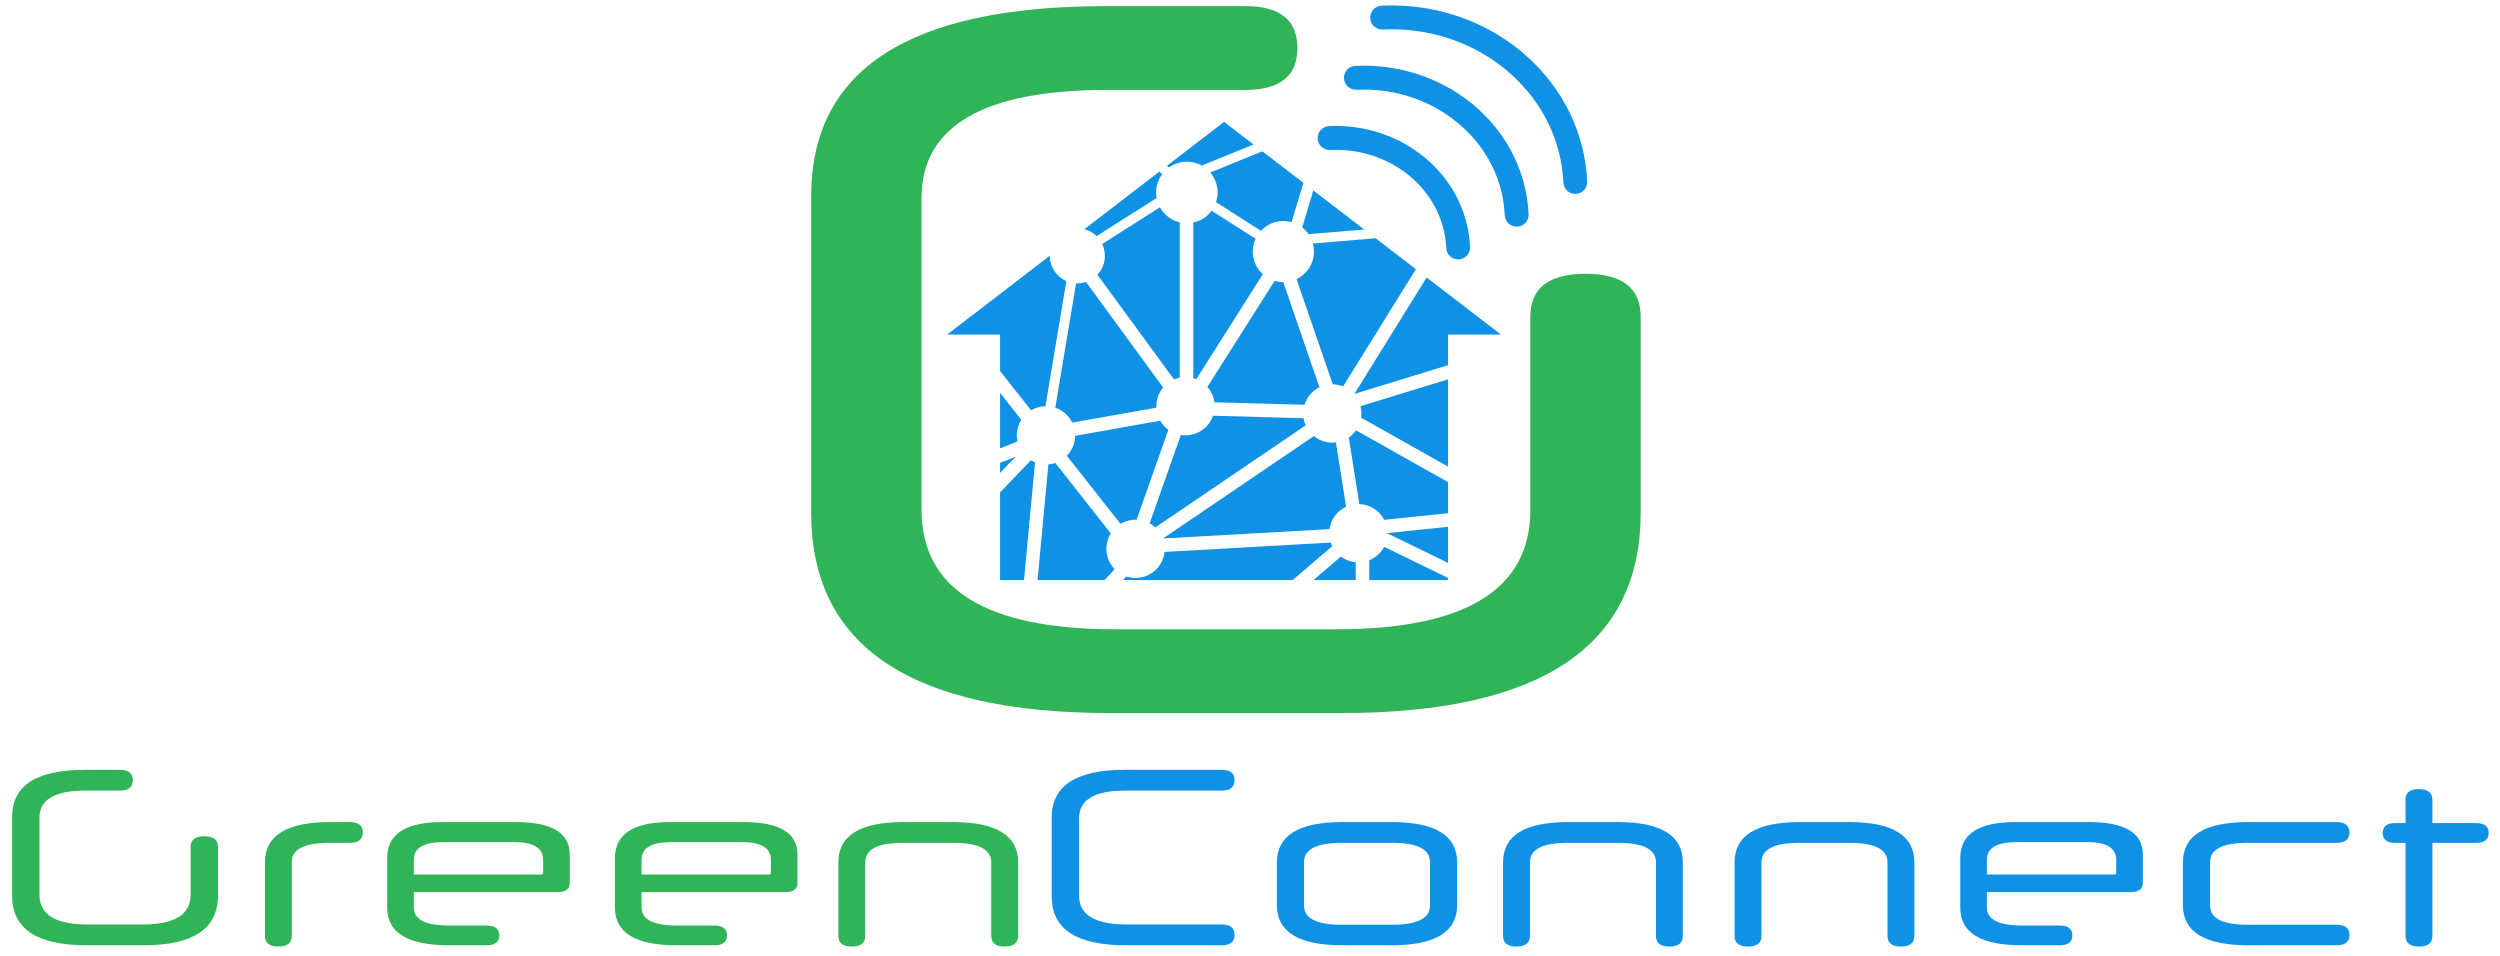 <?xml version="1.0" encoding="UTF-8"?>
<svg width="204px" height="78px" viewBox="0 0 204 78" version="1.1" xmlns="http://www.w3.org/2000/svg" xmlns:xlink="http://www.w3.org/1999/xlink">
    <!-- Generator: Sketch 64 (93537) - https://sketch.com -->
    <title>logo</title>
    <desc>Created with Sketch.</desc>
    <g id="Symbols" stroke="none" stroke-width="1" fill="none" fill-rule="evenodd">
        <g id="header" transform="translate(-1, -23)">
            <g id="Group-16" transform="translate(1, 0)">
                <g id="HEADER">
                    <g id="logo" transform="translate(0, 0.186)">
                        <path d="M109.455,81 C125.738,81 133.879,75.554 133.879,64.662 L133.879,64.662 L133.879,48.657 C133.879,46.323 132.379,45.156 129.378,45.156 C126.377,45.156 124.877,46.323 124.877,48.657 L124.877,48.657 L124.877,64.412 C124.877,70.914 119.597,74.165 109.039,74.165 L109.039,74.165 L91.033,74.165 C80.475,74.165 75.195,70.914 75.195,64.412 L75.195,64.412 L75.195,38.988 C75.195,33.097 80.252,30.152 90.366,30.152 L90.366,30.152 L101.62,30.152 C104.454,30.152 105.871,29.012 105.871,26.734 C105.871,24.455 104.454,23.316 101.62,23.316 L101.62,23.316 L90.2,23.316 C74.195,23.316 66.192,28.484 66.192,38.821 L66.192,38.821 L66.192,64.662 C66.192,75.554 74.334,81 90.616,81 L90.616,81 L109.455,81 Z" id="G" fill="#30B458" fill-rule="nonzero"></path>
                        <path d="M124.735,40.293 C124.585,36.92 123.037,33.909 120.669,31.754 C118.075,29.385 114.482,28.007 110.596,28.19 C110.057,28.215 109.641,28.671 109.669,29.209 C109.691,29.746 110.146,30.161 110.684,30.138 C114.057,29.977 117.146,31.172 119.355,33.193 C121.377,35.035 122.662,37.553 122.787,40.377 C122.815,40.919 123.272,41.336 123.809,41.307 C124.347,41.287 124.763,40.831 124.735,40.293" id="Fill-1" fill="#0F92E5"></path>
                        <path d="M119.958,42.964 C119.836,40.213 118.572,37.76 116.648,36.005 C114.534,34.079 111.613,32.96 108.452,33.104 C107.915,33.129 107.499,33.586 107.523,34.124 C107.547,34.66 108.004,35.076 108.541,35.052 C111.189,34.93 113.605,35.865 115.335,37.441 C116.911,38.883 117.909,40.848 118.015,43.053 C118.038,43.591 118.491,44.002 119.028,43.984 C119.57,43.954 119.982,43.499 119.958,42.964" id="Fill-2" fill="#0F92E5"></path>
                        <path d="M129.516,37.618 C129.334,33.622 127.507,30.062 124.692,27.499 C121.619,24.695 117.36,23.062 112.74,23.276 C112.203,23.305 111.787,23.757 111.81,24.295 C111.835,24.832 112.287,25.245 112.825,25.22 C116.932,25.03 120.683,26.48 123.377,28.937 C125.846,31.19 127.41,34.255 127.572,37.711 C127.596,38.248 128.049,38.661 128.586,38.636 C129.128,38.611 129.54,38.159 129.516,37.618" id="Fill-3" fill="#0F92E5"></path>
                        <path d="M81.605,70.146 L81.605,62.993 L84.122,60.374 C84.227,60.439 84.34,60.494 84.458,60.543 L83.56,70.146 L81.605,70.146 Z M81.605,61.399 L81.605,60.583 L82.869,60.087 L81.605,61.399 Z M81.605,59.4 L81.605,54.869 L83.338,57.072 C83.108,57.439 82.974,57.873 82.974,58.337 C82.974,58.51 82.994,58.676 83.027,58.838 L81.605,59.4 Z M81.605,53.088 L81.605,50.118 L77.284,50.118 L85.665,43.68 L85.665,43.692 C85.665,44.613 86.22,45.405 87.015,45.749 L85.306,55.961 C84.878,55.968 84.478,56.091 84.134,56.296 L81.605,53.088 Z M87.808,45.935 C87.844,45.938 87.876,45.938 87.912,45.938 C88.16,45.938 88.398,45.898 88.62,45.826 L94.913,54.433 C94.569,54.846 94.359,55.378 94.359,55.961 C94.359,55.998 94.359,56.037 94.363,56.078 L87.492,57.298 C87.213,56.728 86.716,56.284 86.11,56.082 L87.808,45.935 Z M88.482,41.518 L94.609,36.813 L94.827,37.036 C94.521,37.452 94.342,37.965 94.342,38.519 C94.342,38.673 94.354,38.822 94.382,38.967 L89.485,42.083 C89.21,41.817 88.866,41.618 88.482,41.518 Z M95.235,36.332 L99.883,32.76 L102.287,34.603 L98.064,36.324 C97.704,36.122 97.293,36.008 96.849,36.008 C96.303,36.008 95.794,36.186 95.381,36.482 L95.235,36.332 Z M103.007,35.16 L106.36,37.734 L105.391,40.939 C105.177,40.879 104.954,40.847 104.724,40.847 C104.002,40.847 103.351,41.153 102.894,41.648 L99.228,39.311 C99.313,39.061 99.358,38.793 99.358,38.519 C99.358,37.898 99.132,37.331 98.76,36.89 L103.007,35.16 Z M107.165,38.353 L111.324,41.545 L106.773,41.921 C106.633,41.715 106.462,41.533 106.264,41.38 L107.165,38.353 Z M112.253,42.257 L115.538,44.782 L109.599,54.344 C109.335,54.239 109.052,54.178 108.753,54.174 L105.799,45.595 C106.64,45.19 107.217,44.333 107.217,43.343 C107.217,43.114 107.186,42.891 107.128,42.682 L112.253,42.257 Z M116.416,45.458 L122.486,50.118 L118.162,50.118 L118.162,52.61 L110.512,54.958 L116.416,45.458 Z M118.162,53.767 L118.162,60.891 L111.07,56.894 C111.085,56.785 111.092,56.668 111.092,56.555 C111.092,56.349 111.07,56.146 111.021,55.958 L118.162,53.767 Z M118.162,62.156 L118.162,64.694 L112.952,65.231 C112.568,64.493 111.809,63.979 110.923,63.945 L110.062,58.514 C110.294,58.357 110.494,58.16 110.657,57.929 L118.162,62.156 Z M118.162,65.8 L118.162,68.748 L113.219,66.339 L113.219,66.314 L118.162,65.8 Z M118.162,69.976 L118.162,70.146 L111.732,70.146 L111.732,68.529 C112.253,68.32 112.682,67.927 112.944,67.433 L118.162,69.976 Z M110.628,70.146 L107.177,70.146 L109.415,68.231 C109.759,68.489 110.176,68.654 110.628,68.694 L110.628,70.146 Z M105.48,70.146 L91.639,70.146 L91.91,69.854 C92.144,69.934 92.398,69.976 92.661,69.976 C93.89,69.976 94.9,69.046 95.025,67.851 L108.588,67.086 C108.621,67.191 108.664,67.289 108.709,67.385 L105.48,70.146 Z M90.136,70.146 L84.664,70.146 L85.548,60.708 C85.746,60.693 85.932,60.654 86.115,60.592 L90.641,66.339 C90.414,66.701 90.28,67.134 90.28,67.599 C90.28,68.247 90.539,68.833 90.956,69.26 L90.136,70.146 Z M89.549,45.231 L95.797,53.774 C95.948,53.71 96.104,53.661 96.269,53.625 L96.269,40.96 C95.571,40.793 94.989,40.337 94.65,39.728 L89.941,42.723 C90.083,43.017 90.159,43.343 90.159,43.692 C90.159,44.285 89.929,44.827 89.549,45.231 Z M98.865,40.01 C98.508,40.491 97.984,40.842 97.373,40.971 L97.373,53.665 C97.458,53.689 97.539,53.718 97.62,53.75 L103.048,45.19 C102.543,44.734 102.227,44.075 102.227,43.343 C102.227,42.968 102.311,42.613 102.457,42.294 L98.865,40.01 Z M104.009,45.732 L98.522,54.389 C98.825,54.732 99.03,55.165 99.095,55.641 L106.445,55.843 C106.64,55.217 107.088,54.705 107.667,54.416 L104.715,45.837 C104.47,45.837 104.231,45.8 104.009,45.732 Z M109.012,58.915 C108.916,58.927 108.813,58.932 108.717,58.932 C108.147,58.932 107.626,58.732 107.213,58.397 L94.904,66.754 L108.487,65.988 C108.599,65.176 109.126,64.496 109.841,64.164 L109.012,58.915 Z M87.73,58.378 C87.723,59.008 87.464,59.583 87.052,60.002 L91.433,65.559 C91.792,65.345 92.212,65.22 92.661,65.22 C92.69,65.22 92.718,65.22 92.746,65.22 L95.34,57.884 C95.069,57.686 94.843,57.435 94.674,57.145 L87.73,58.378 Z M98.985,56.737 C98.663,57.67 97.778,58.337 96.738,58.337 C96.609,58.337 96.479,58.329 96.358,58.309 L93.812,65.515 C93.979,65.608 94.137,65.72 94.274,65.853 L106.544,57.524 C106.462,57.343 106.401,57.148 106.37,56.943 L98.985,56.737 L98.985,56.737 Z" id="Fill-4" fill="#0F92E5"></path>
                        <path d="M11.725,99.95 C15.767,99.95 17.787,98.598 17.787,95.894 L17.787,95.894 L17.787,91.922 C17.787,91.342 17.415,91.053 16.67,91.053 C15.925,91.053 15.553,91.342 15.553,91.922 L15.553,91.922 L15.553,95.832 C15.553,97.446 14.242,98.253 11.622,98.253 L11.622,98.253 L7.152,98.253 C4.531,98.253 3.221,97.446 3.221,95.832 L3.221,95.832 L3.221,89.521 C3.221,88.059 4.476,87.328 6.987,87.328 L6.987,87.328 L9.78,87.328 C10.484,87.328 10.835,87.045 10.835,86.48 C10.835,85.914 10.484,85.632 9.78,85.632 L9.78,85.632 L6.945,85.632 C2.973,85.632 0.986,86.914 0.986,89.48 L0.986,89.48 L0.986,95.894 C0.986,98.598 3.007,99.95 7.049,99.95 L7.049,99.95 L11.725,99.95 Z M22.715,100.053 C23.446,100.053 23.812,99.763 23.812,99.184 L23.812,99.184 L23.812,93.142 C23.812,92.108 24.832,91.591 26.874,91.591 L26.874,91.591 L28.55,91.591 C29.253,91.591 29.605,91.308 29.605,90.742 C29.605,90.177 29.253,89.894 28.55,89.894 L28.55,89.894 L26.957,89.894 C23.398,89.894 21.618,90.99 21.618,93.184 L21.618,93.184 L21.618,99.184 C21.618,99.763 21.984,100.053 22.715,100.053 Z M39.705,99.95 C40.395,99.95 40.74,99.681 40.74,99.143 C40.74,98.605 40.395,98.336 39.705,98.336 L39.705,98.336 L36.643,98.336 C34.726,98.336 33.767,97.846 33.767,96.867 L33.767,96.867 L33.767,95.605 L45.54,95.605 C46.175,95.605 46.492,95.356 46.492,94.86 L46.492,94.86 L46.492,92.542 C46.492,90.777 45.023,89.894 42.085,89.894 L42.085,89.894 L36.105,89.894 C33.098,89.894 31.595,90.873 31.595,92.832 L31.595,92.832 L31.595,96.887 C31.595,98.929 33.277,99.95 36.643,99.95 L36.643,99.95 L39.705,99.95 Z M44.154,94.177 L33.767,94.177 L33.767,92.956 C33.767,92.004 34.588,91.528 36.229,91.528 L36.229,91.528 L41.919,91.528 C43.519,91.528 44.319,92.004 44.319,92.956 L44.319,92.956 L44.319,94.032 C44.319,94.129 44.264,94.177 44.154,94.177 L44.154,94.177 Z M58.289,99.95 C58.979,99.95 59.324,99.681 59.324,99.143 C59.324,98.605 58.979,98.336 58.289,98.336 L58.289,98.336 L55.227,98.336 C53.309,98.336 52.351,97.846 52.351,96.867 L52.351,96.867 L52.351,95.605 L64.124,95.605 C64.758,95.605 65.076,95.356 65.076,94.86 L65.076,94.86 L65.076,92.542 C65.076,90.777 63.607,89.894 60.668,89.894 L60.668,89.894 L54.689,89.894 C51.682,89.894 50.178,90.873 50.178,92.832 L50.178,92.832 L50.178,96.887 C50.178,98.929 51.861,99.95 55.227,99.95 L55.227,99.95 L58.289,99.95 Z M62.738,94.177 L52.351,94.177 L52.351,92.956 C52.351,92.004 53.171,91.528 54.813,91.528 L54.813,91.528 L60.503,91.528 C62.103,91.528 62.903,92.004 62.903,92.956 L62.903,92.956 L62.903,94.032 C62.903,94.129 62.848,94.177 62.738,94.177 L62.738,94.177 Z M81.983,100.053 C82.714,100.053 83.08,99.763 83.08,99.184 L83.08,99.184 L83.08,93.184 C83.08,90.99 81.301,89.894 77.742,89.894 L77.742,89.894 L73.748,89.894 C70.189,89.894 68.41,90.99 68.41,93.184 L68.41,93.184 L68.41,99.184 C68.41,99.763 68.776,100.053 69.507,100.053 C70.238,100.053 70.603,99.763 70.603,99.184 L70.603,99.184 L70.603,93.184 C70.603,92.122 71.624,91.591 73.666,91.591 L73.666,91.591 L77.804,91.591 C79.859,91.591 80.887,92.122 80.887,93.184 L80.887,93.184 L80.887,99.184 C80.887,99.763 81.252,100.053 81.983,100.053 Z" id="Green" fill="#30B458" fill-rule="nonzero"></path>
                        <path d="M99.703,99.95 C100.393,99.95 100.738,99.667 100.738,99.101 C100.738,98.536 100.393,98.253 99.703,98.253 L99.703,98.253 L91.985,98.253 C89.364,98.253 88.054,97.474 88.054,95.915 L88.054,95.915 L88.054,89.584 C88.054,88.08 89.309,87.328 91.82,87.328 L91.82,87.328 L99.703,87.328 C100.393,87.328 100.738,87.045 100.738,86.48 C100.738,85.914 100.393,85.632 99.703,85.632 L99.703,85.632 L91.778,85.632 C87.806,85.632 85.819,86.935 85.819,89.542 L85.819,89.542 L85.819,95.977 C85.819,98.625 87.84,99.95 91.882,99.95 L91.882,99.95 L99.703,99.95 Z M113.545,99.95 C117.118,99.95 118.904,98.86 118.904,96.681 L118.904,96.681 L118.904,93.184 C118.904,90.99 117.118,89.894 113.545,89.894 L113.545,89.894 L109.552,89.894 C105.979,89.894 104.193,90.99 104.193,93.184 L104.193,93.184 L104.193,96.681 C104.193,98.86 105.979,99.95 109.552,99.95 L109.552,99.95 L113.545,99.95 Z M113.607,98.274 L109.469,98.274 C107.428,98.274 106.407,97.75 106.407,96.701 L106.407,96.701 L106.407,93.163 C106.407,92.115 107.428,91.591 109.469,91.591 L109.469,91.591 L113.607,91.591 C115.663,91.591 116.69,92.115 116.69,93.163 L116.69,93.163 L116.69,96.701 C116.69,97.75 115.663,98.274 113.607,98.274 L113.607,98.274 Z M136.223,100.053 C136.954,100.053 137.319,99.763 137.319,99.184 L137.319,99.184 L137.319,93.184 C137.319,90.99 135.54,89.894 131.981,89.894 L131.981,89.894 L127.988,89.894 C124.429,89.894 122.649,90.99 122.649,93.184 L122.649,93.184 L122.649,99.184 C122.649,99.763 123.015,100.053 123.746,100.053 C124.477,100.053 124.843,99.763 124.843,99.184 L124.843,99.184 L124.843,93.184 C124.843,92.122 125.863,91.591 127.905,91.591 L127.905,91.591 L132.043,91.591 C134.098,91.591 135.126,92.122 135.126,93.184 L135.126,93.184 L135.126,99.184 C135.126,99.763 135.492,100.053 136.223,100.053 Z M155.116,100.053 C155.847,100.053 156.212,99.763 156.212,99.184 L156.212,99.184 L156.212,93.184 C156.212,90.99 154.433,89.894 150.874,89.894 L150.874,89.894 L146.881,89.894 C143.322,89.894 141.542,90.99 141.542,93.184 L141.542,93.184 L141.542,99.184 C141.542,99.763 141.908,100.053 142.639,100.053 C143.37,100.053 143.736,99.763 143.736,99.184 L143.736,99.184 L143.736,93.184 C143.736,92.122 144.756,91.591 146.798,91.591 L146.798,91.591 L150.936,91.591 C152.991,91.591 154.019,92.122 154.019,93.184 L154.019,93.184 L154.019,99.184 C154.019,99.763 154.385,100.053 155.116,100.053 Z M168.068,99.95 C168.758,99.95 169.103,99.681 169.103,99.143 C169.103,98.605 168.758,98.336 168.068,98.336 L168.068,98.336 L165.006,98.336 C163.089,98.336 162.13,97.846 162.13,96.867 L162.13,96.867 L162.13,95.605 L173.903,95.605 C174.538,95.605 174.855,95.356 174.855,94.86 L174.855,94.86 L174.855,92.542 C174.855,90.777 173.386,89.894 170.448,89.894 L170.448,89.894 L164.468,89.894 C161.461,89.894 159.957,90.873 159.957,92.832 L159.957,92.832 L159.957,96.887 C159.957,98.929 161.64,99.95 165.006,99.95 L165.006,99.95 L168.068,99.95 Z M172.517,94.177 L162.13,94.177 L162.13,92.956 C162.13,92.004 162.951,91.528 164.592,91.528 L164.592,91.528 L170.282,91.528 C171.882,91.528 172.682,92.004 172.682,92.956 L172.682,92.956 L172.682,94.032 C172.682,94.129 172.627,94.177 172.517,94.177 L172.517,94.177 Z M190.642,99.95 C191.359,99.95 191.718,99.667 191.718,99.101 C191.718,98.55 191.359,98.274 190.642,98.274 L190.642,98.274 L183.4,98.274 C181.359,98.274 180.338,97.75 180.338,96.701 L180.338,96.701 L180.338,93.163 C180.338,92.115 181.359,91.591 183.4,91.591 L183.4,91.591 L190.642,91.591 C191.359,91.591 191.718,91.308 191.718,90.742 C191.718,90.177 191.359,89.894 190.642,89.894 L190.642,89.894 L183.483,89.894 C179.91,89.894 178.124,90.99 178.124,93.184 L178.124,93.184 L178.124,96.681 C178.124,98.86 179.91,99.95 183.483,99.95 L183.483,99.95 L190.642,99.95 Z M197.408,100.053 C198.125,100.053 198.484,99.763 198.484,99.184 L198.484,99.184 L198.484,91.591 L202.043,91.591 C202.733,91.591 203.077,91.322 203.077,90.784 C203.077,90.246 202.733,89.977 202.043,89.977 L202.043,89.977 L198.484,89.977 L198.484,88.073 C198.484,87.494 198.112,87.204 197.367,87.204 C196.649,87.204 196.291,87.494 196.291,88.073 L196.291,88.073 L196.291,89.977 L195.442,89.977 C194.767,89.977 194.429,90.246 194.429,90.784 C194.429,91.322 194.767,91.591 195.442,91.591 L195.442,91.591 L196.291,91.591 L196.291,99.184 C196.291,99.763 196.663,100.053 197.408,100.053 Z" id="Connect" fill="#0F92E5" fill-rule="nonzero"></path>
                    </g>
                </g>
            </g>
        </g>
    </g>
</svg>